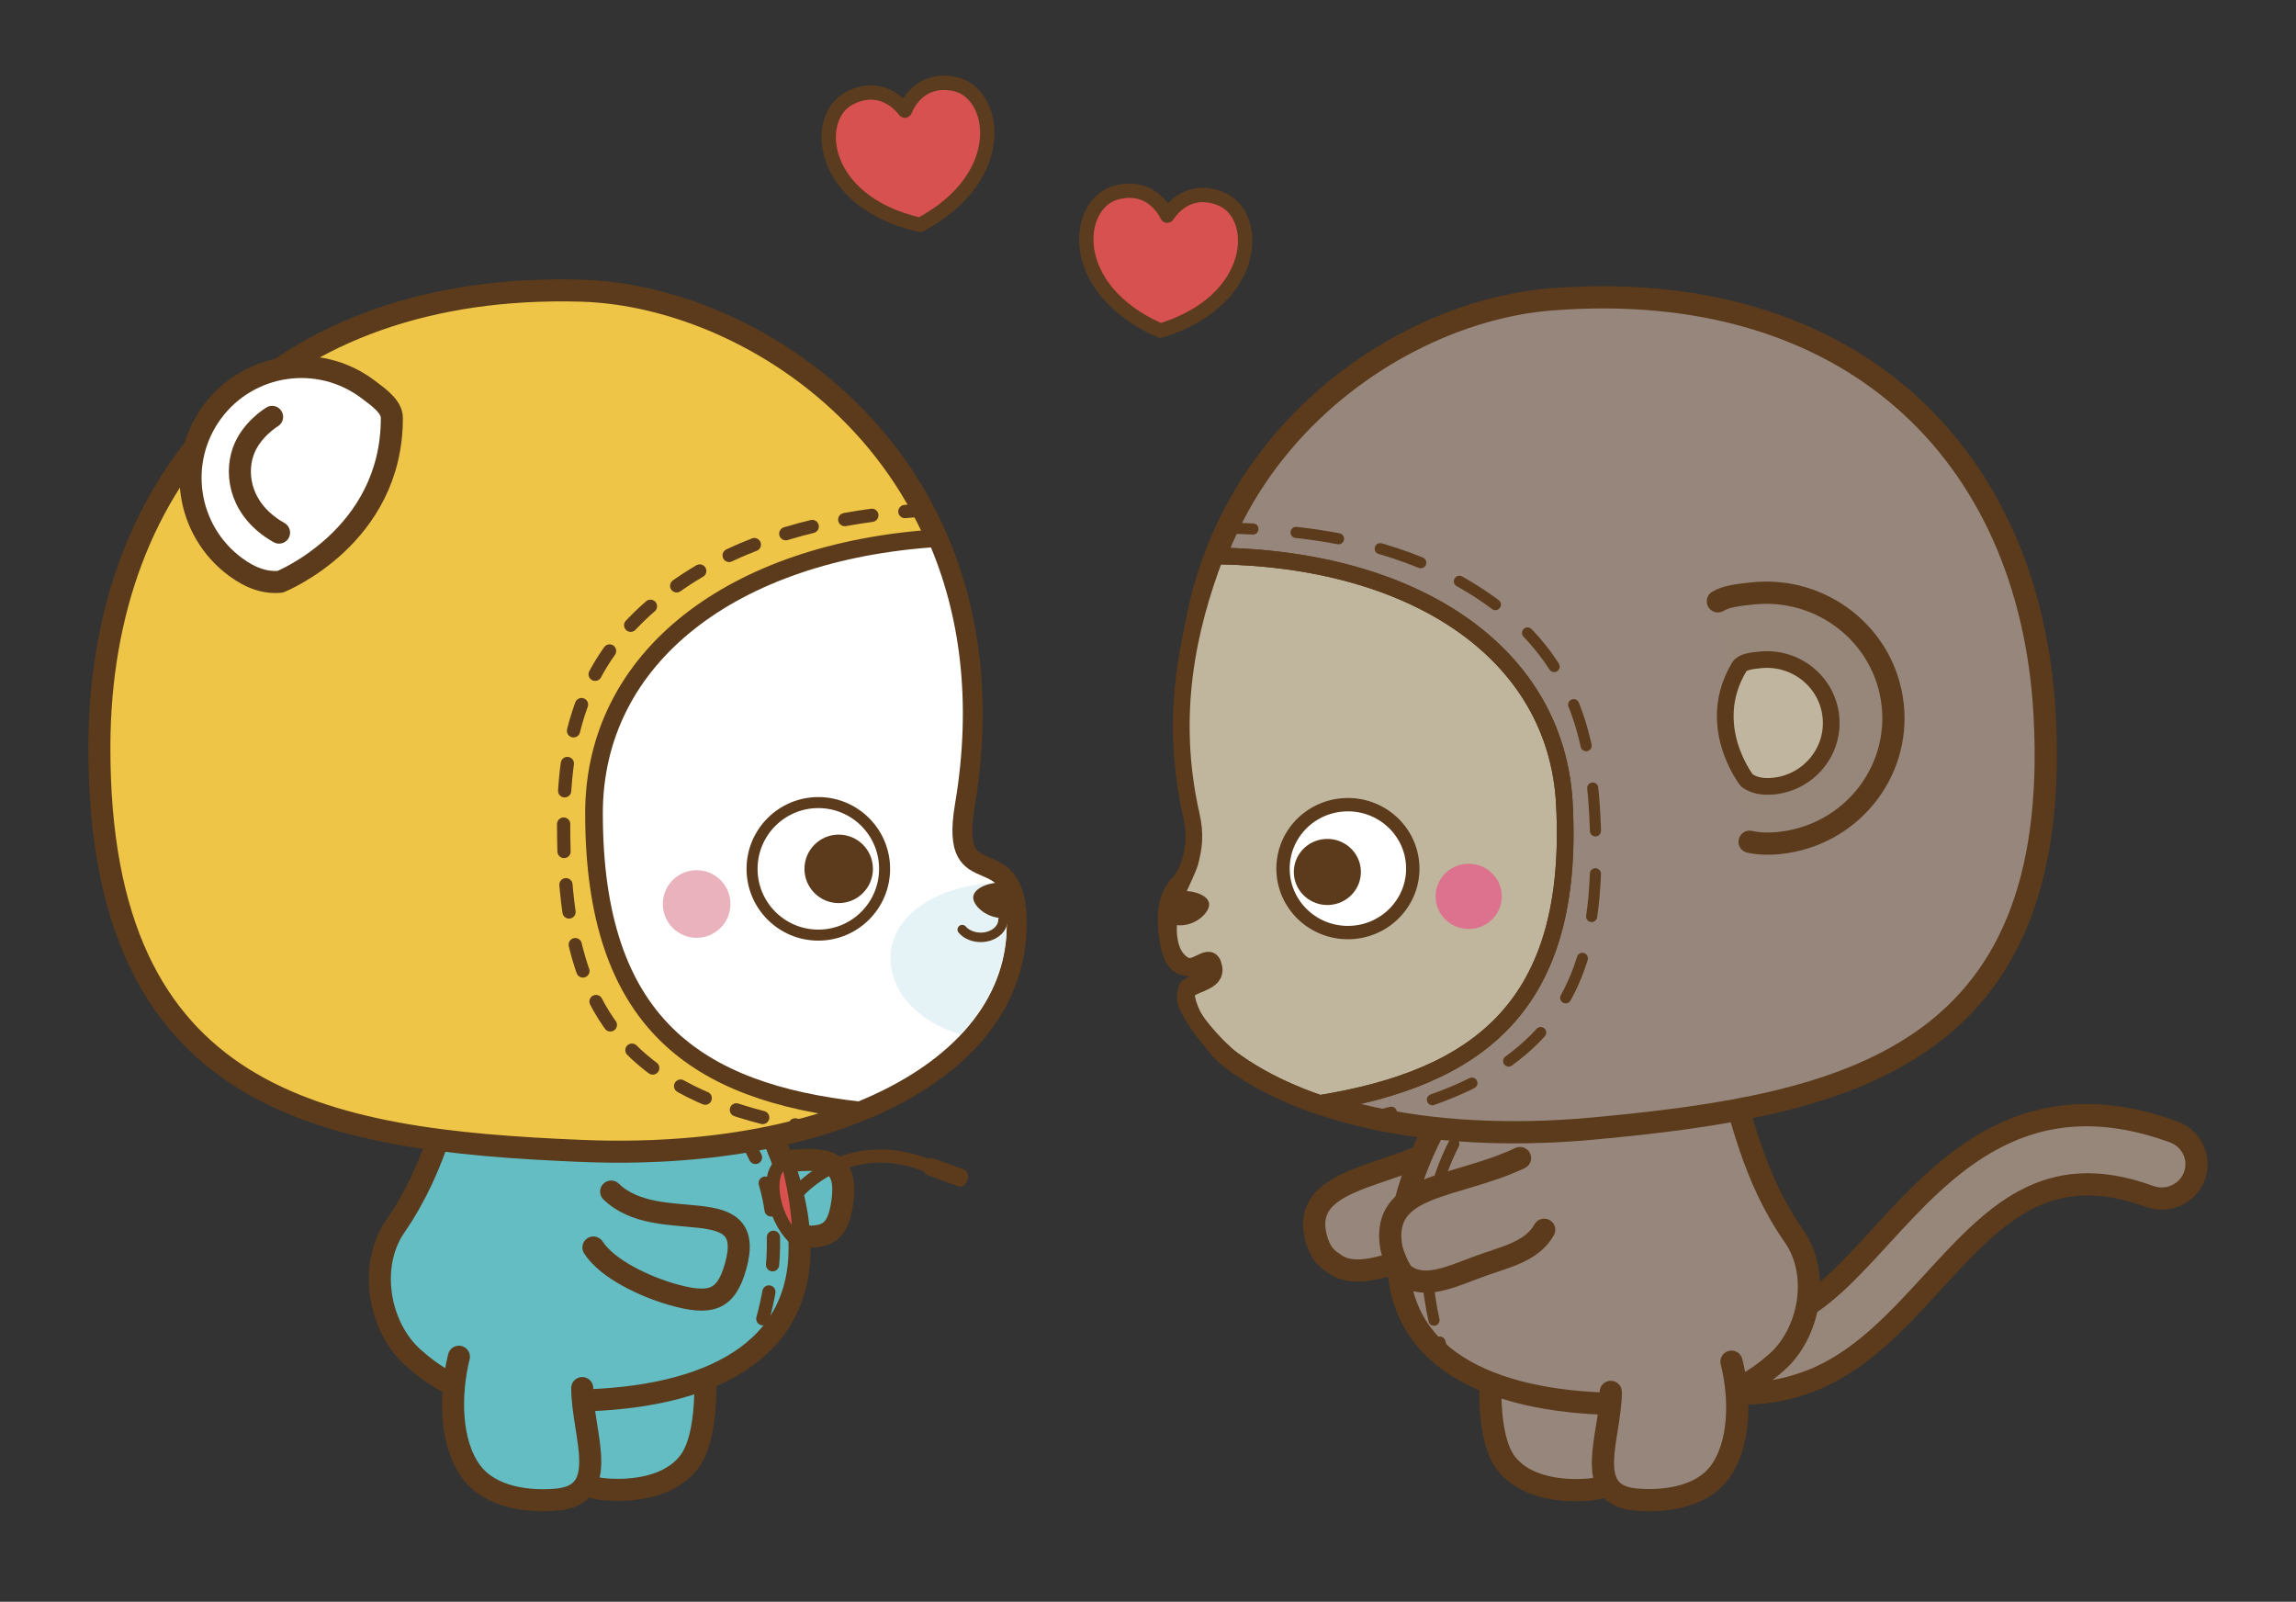 <?xml version="1.0" encoding="UTF-8"?><svg id="Isolation_Mode" xmlns="http://www.w3.org/2000/svg" viewBox="0 0 800 558"><rect x="0" y="0" width="800" height="558" fill="#333333" stroke="none"/><defs><style>.cls-1{fill:#c0b59e;}.cls-1,.cls-2,.cls-3,.cls-4,.cls-5,.cls-6,.cls-7,.cls-8,.cls-9,.cls-10,.cls-11,.cls-12,.cls-13,.cls-14,.cls-15,.cls-16,.cls-17,.cls-18,.cls-19,.cls-20,.cls-21,.cls-22{stroke-linecap:round;stroke-linejoin:round;}.cls-1,.cls-2,.cls-3,.cls-5,.cls-6,.cls-7,.cls-8,.cls-9,.cls-10,.cls-11,.cls-12,.cls-13,.cls-14,.cls-15,.cls-16,.cls-17,.cls-18,.cls-19,.cls-20,.cls-21,.cls-22{stroke:#5b3b1b;}.cls-1,.cls-5,.cls-17{stroke-width:5.81px;}.cls-2{fill:#97867b;}.cls-2,.cls-11{stroke-width:7.74px;}.cls-3{stroke-dasharray:9.56 11.59;}.cls-3,.cls-6,.cls-10,.cls-21{stroke-width:4.61px;}.cls-3,.cls-9,.cls-10,.cls-15,.cls-17,.cls-18,.cls-19,.cls-20,.cls-21{fill:none;}.cls-4{fill:#d6514f;stroke:#5b3c1e;stroke-width:5px;}.cls-5{fill:#c0b69e;}.cls-23{fill:#5b3b1b;}.cls-6{fill:#d8514e;}.cls-7{fill:#63bdc3;}.cls-7,.cls-8,.cls-15,.cls-22{stroke-width:7.68px;}.cls-24{fill:#e9b2bc;}.cls-8{fill:#eec546;}.cls-9{stroke-dasharray:14.95 14.95;}.cls-9,.cls-18,.cls-20{stroke-width:3.87px;}.cls-10{stroke-dasharray:9.57 9.57;}.cls-11{fill:#97867a;}.cls-25{fill:#dc728e;}.cls-26{fill:#e5f3f7;}.cls-12{stroke-width:4.65px;}.cls-12,.cls-13,.cls-14,.cls-16,.cls-22{fill:#fff;}.cls-13{stroke-width:6.15px;}.cls-14{stroke-width:3.84px;}.cls-16{stroke-width:10.99px;}.cls-18{stroke-dasharray:15.77 7.88;}.cls-19{stroke-width:3.3px;}</style></defs><path class="cls-7" d="M246.75,400.21c18.45,13.69,50.81-9.35,46.73,18.68-1.76,12.1-6.36,13.18-20.6,11.01-9.27-1.42-23.39-4.09-29.38-11.07"/><path class="cls-7" d="M243.16,458.98c3.2,12.85,4.67,39.91-2.9,50.13-6.85,9.26-20.57,10.53-29.81,9.68-19.21-1.78-8.85-22.83-8.85-38.85"/><path class="cls-7" d="M278.6,434.87c0,38.79-36.32,53.08-81.11,53.08-25.33,0-38.22-1.28-53.6-15.04-11.83-10.58-15.74-31.79-6.17-45.68,29.93-43.44,14.98-90.35,59.78-90.35s81.11,59.2,81.11,97.99Z"/><path class="cls-6" d="M278.57,432.86c-.19-8.73-1.63-18.39-4.09-28.12-.84.1-1.77.49-2.8,1.32-4.73,3.83-2.48,19.7,6.89,26.79Z"/><path class="cls-21" d="M277.82,415.49s17.69-21.29,46.65-8.88"/><path class="cls-23" d="M335.85,407.42c1.21.44,1.76,2.1,1.23,3.72h0c-.53,1.61-1.95,2.57-3.16,2.12l-10.77-3.91c-1.21-.44-1.76-2.1-1.23-3.72h0c.53-1.62,1.94-2.57,3.16-2.13l10.77,3.91Z"/><path class="cls-21" d="M260.97,398.82c.83,1.45,1.58,2.92,2.27,4.39"/><path class="cls-10" d="M266.63,412.16c5.94,20.13,1.44,40.51-2.21,51.85"/><path class="cls-21" d="M262.85,468.53c-1.09,2.92-1.88,4.57-1.88,4.57"/><path class="cls-7" d="M159.9,472.64c-3.2,12.85-3.26,29.87,4.31,40.09,6.85,9.25,20.57,10.53,29.81,9.68,19.21-1.78,8.85-22.83,8.85-38.85"/><path class="cls-7" d="M212.94,415.1c16.5,15.98,51.08-1.17,43.36,26.07-3.33,11.76-8.55,13.68-22.39,9.67-9-2.62-22.14-8.56-27.15-16.26"/><path class="cls-8" d="M353.77,325.37c-2.74,48.44-66.42,79.08-151.31,75.56-90.28-3.74-168-16.8-167.84-140.68.12-95.21,61.56-161.99,167.84-159,64.1,1.81,153.01,62.94,133.32,179.42-5.8,34.33,20.04,8.35,17.99,44.7Z"/><path class="cls-22" d="M136.53,145.59c0-3.83-4.19-6.91-8.47-10.09-17.1-12.74-41.29-9.2-54.02,7.9-12.74,17.1-9.2,41.29,7.9,54.02,5.65,4.21,10.84,5.72,15.71,5.24,0,0,38.97-15.58,38.88-57.06Z"/><path class="cls-13" d="M353.77,325.37c2.05-36.34-23.79-10.37-17.99-44.7,6.18-36.55,1.66-67.65-9.43-93.18-70.84,4.59-119.38,41.32-119.38,95.84,0,73.38,36.04,97.16,92.59,103.5,32.35-13.12,52.7-34.53,54.22-61.45Z"/><path class="cls-14" d="M308.22,302.68c0,12.73-10.32,23.08-23.09,23.08s-23.09-10.35-23.09-23.08,10.34-23.09,23.09-23.09,23.09,10.33,23.09,23.09Z"/><path class="cls-23" d="M304.16,302.68c0,6.58-5.33,11.93-11.93,11.93s-11.93-5.35-11.93-11.93,5.34-11.93,11.93-11.93,11.93,5.34,11.93,11.93Z"/><path class="cls-26" d="M347.53,308.52c-.34-.36-.7-.68-1.08-.97-19.75,1.02-36.18,11.18-36.18,26.21,0,12.09,10.08,22.41,24.3,26.53,9.81-10.2,15.33-22.03,16.08-35.01.55-9.58-.48-13.24-3.12-16.76Z"/><path class="cls-19" d="M349.48,320.41c0,3.39-3.48,6.13-7.77,6.13-2.68,0-5.05-1.07-6.44-2.7"/><path class="cls-23" d="M353.83,312.12c0,2.91,1.22,7.7-4.46,7.7s-10.27-4.25-10.27-7.16,4.6-5.26,10.27-5.26,4.46,1.82,4.46,4.72Z"/><path class="cls-24" d="M254.51,314.92c0,6.51-5.28,11.78-11.78,11.78s-11.79-5.28-11.79-11.78,5.28-11.78,11.79-11.78,11.78,5.28,11.78,11.78Z"/><path class="cls-21" d="M281.64,392.72c-1.55-.27-3.08-.56-4.59-.85"/><path class="cls-3" d="M265.75,389.31c-10.75-2.78-20.25-6.32-28.33-10.79-32.17-17.8-41.03-46.93-41.03-91.12,0-30.92,6.27-58.49,36.15-80.97,22.57-16.98,49.36-24.51,76.99-27.64"/><path class="cls-21" d="M315.28,178.2c1.55-.14,3.1-.27,4.65-.39"/><path class="cls-15" d="M94.81,145.23s-7.4,4.41-10.08,12.09c-2.98,8.55-.66,20.79,12.5,28.22"/><path class="cls-11" d="M608.31,485.42c7.04,0,14.55-1.3,22.46-4.33,17.11-6.56,30.06-20.69,42.59-34.36,21.21-23.14,39.52-43.13,75.6-29.94,6.29,2.3,13.28-.86,15.62-7.07,2.33-6.2-.88-13.09-7.17-15.39-51.53-18.83-79.56,11.77-102.09,36.35-11.11,12.13-21.61,23.58-33.36,28.08-30.88,11.84-49.58-19.63-50.35-20.98-3.33-5.74-10.75-7.74-16.58-4.45-5.83,3.28-7.85,10.6-4.52,16.34,8.19,14.13,29.09,35.75,57.79,35.75Z"/><path class="cls-2" d="M507.32,394.23c-14.45,16.98-56.36,12.8-48.43,38.11,1.6,5.1,4.04,6.54,6.7,8.33,5.15,3.46,13.87,1.98,23.98-2.07,8.5-3.4,18.37-5.47,22.48-13.37"/><path class="cls-16" d="M510.52,397.29s.57,23,9.68,36.46c0,0,41.53-5.22,30.74-30.29-7.97-18.51-40.41-6.17-40.41-6.17Z"/><path class="cls-2" d="M521.8,461.18c-3.13,12.41-4.57,38.52,2.83,48.38,6.71,8.93,20.14,10.16,29.19,9.34,18.81-1.72,8.66-22.03,8.67-37.49"/><path class="cls-2" d="M487.09,437.91c0,37.43,35.56,51.22,79.42,51.22,24.79,0,37.42-1.23,52.48-14.52,11.58-10.21,15.41-30.68,6.04-44.08-29.3-41.92-14.66-87.18-58.53-87.18-43.86,0-79.42,57.13-79.42,94.56Z"/><path class="cls-20" d="M531.05,368.11c-2.02,1.72-3.93,3.46-5.73,5.21"/><path class="cls-18" d="M519.87,379.03c-28.18,31.85-23.94,67.24-19.27,84.73"/><path class="cls-20" d="M501.69,467.54c1.44,4.61,2.67,7.26,2.67,7.26"/><path class="cls-2" d="M603.31,474.36c3.13,12.4,3.19,28.82-4.22,38.68-6.71,8.93-20.14,10.17-29.18,9.34-18.81-1.72-8.67-22.03-8.67-37.49"/><path class="cls-2" d="M410.34,334.4c3.3,3.93,6.32-1.08,9.13,2.88,2.28,3.22-2.59,10.95.59,19.35,2.75,7.27,7.34,11.37,13.8,15.52.93.59,1.86,1.17,2.8,1.73,8.67,5.18,18.1,9.06,27.77,12.02,11.12,3.41,22.61,5.61,34.17,6.93,13.05,1.5,26.22,1.89,39.34,1.42,5.86-.21,11.72-.59,17.56-1.14,88.09-8.16,163.4-24.64,156.92-144.02-4.98-91.74-68.46-153.01-172.22-144.77-62.58,4.96-146.39,68.36-121.2,179.61,1.05,4.62,2.2,10.1.63,14.73-.89,2.64-3.5,3.55-5.27,5.63-2.42,2.85-.99,2.21-2.95,4.07-2.81,2.67-3.93,6.71-4.1,10.46-.18,3.83.48,12.5,3.03,15.57Z"/><path class="cls-5" d="M410.38,334.33c-4.55-4.98-4.05-16.13-.15-23.82,1.19-2.34,4.08-8.81,4.39-10.01,1.3-5.12,2.08-9.48.47-16.57-7.91-34.92-1.18-65.11,8.37-90.27,69.5.85,118.84,33.81,121.62,86.35,3.75,70.72-30.29,95.44-85.25,104.4-4.46-1.52-8.85-3.25-13.12-5.24-6.21-2.88-12.19-6.3-17.69-10.37-3.64-2.69-14.74-11.94-15.75-22.88-.37-4.04,4.91-2.51,4.9-3.4-.06-6.75-1.59-3.28-6.13-6.69-.62-.45-1.17-.96-1.67-1.5Z"/><path class="cls-12" d="M447.08,303.76c.65,12.27,11.26,21.73,23.75,21.08,12.46-.64,22.05-11.14,21.4-23.4-.65-12.3-11.29-21.73-23.75-21.09-12.49.64-22.06,11.11-21.4,23.41Z"/><path class="cls-23" d="M450.83,304.36c.33,6.34,5.82,11.23,12.27,10.9,6.45-.33,11.39-5.75,11.06-12.1-.34-6.35-5.83-11.23-12.28-10.9-6.46.34-11.39,5.75-11.05,12.11Z"/><path class="cls-17" d="M423.47,193.66c69.5.85,118.84,33.81,121.62,86.35,3.75,70.72-30.29,95.44-85.25,104.4-4.46-1.52-8.85-3.25-13.12-5.24-6.21-2.88-12.19-6.3-17.69-10.37-3.64-2.69-18.33-17.55-15.75-22.88,1.77-3.66,10.75-3.17,9.68-8.92-1.23-6.63-6.37,2.24-10.92-1.17"/><path class="cls-23" d="M406.87,315.15c.14,2.81-.8,7.48,4.75,7.2s9.83-4.62,9.68-7.42c-.14-2.8-4.77-4.84-10.31-4.55-5.55.29-4.27,1.97-4.12,4.77Z"/><path class="cls-25" d="M500.22,312.85c.33,6.27,5.76,11.09,12.11,10.76,6.37-.32,11.26-5.67,10.93-11.94-.33-6.27-5.75-11.09-12.12-10.76-6.36.33-11.25,5.68-10.91,11.95Z"/><path class="cls-20" d="M477.66,389.19c2.43-.55,4.8-1.13,7.12-1.73"/><path class="cls-9" d="M499.09,383.1c7.89-2.79,14.95-6.04,21.09-9.82,30.54-18.77,37.73-47.29,35.47-89.88-1.58-29.8-9.12-56.05-39.47-76.21-21.65-14.38-46.55-20.44-72.14-22.44"/><path class="cls-20" d="M436.57,184.28c-2.44-.12-4.88-.2-7.32-.26"/><path class="cls-11" d="M598.56,209.48c2.9-1.78,7.38-2.25,11.94-2.74,24.35-2.65,46.27,14.65,48.96,38.65,2.69,24-14.87,45.6-39.22,48.25-4.02.44-7.54.28-10.62-.39"/><path class="cls-1" d="M605.95,232.42c1.13-1.89,4.13-2.2,7.21-2.53,12.32-1.34,23.4,7.41,24.76,19.55,1.36,12.14-7.52,23.06-19.83,24.4-4.07.44-7.11-.31-9.42-1.96,0,0-14.96-18.98-2.72-39.45Z"/><path class="cls-2" d="M529.62,403.43c-22.62,10.66-48.39,8.77-44.9,30.8.42,2.64,3.05,8.75,4.51,9.83,6.97,5.19,15.79.98,26-2.83,8.58-3.19,18.5-5.02,22.81-12.82"/><path class="cls-4" d="M320.58,78.32c31.72-16.86,26.58-46.34,11.8-49.13-11.38-2.15-15.92,6.49-17.09,9.35-1.88-2.45-8.51-9.6-18.93-4.55-13.55,6.56-11.02,36.31,24.02,44.28"/><path class="cls-4" d="M404.37,115.19c34.34-10.55,34.88-40.47,20.89-46-10.77-4.27-16.86,3.36-18.55,5.94-1.38-2.76-6.54-11.04-17.73-8.06-14.55,3.87-17.7,33.57,15.19,48.03"/></svg>